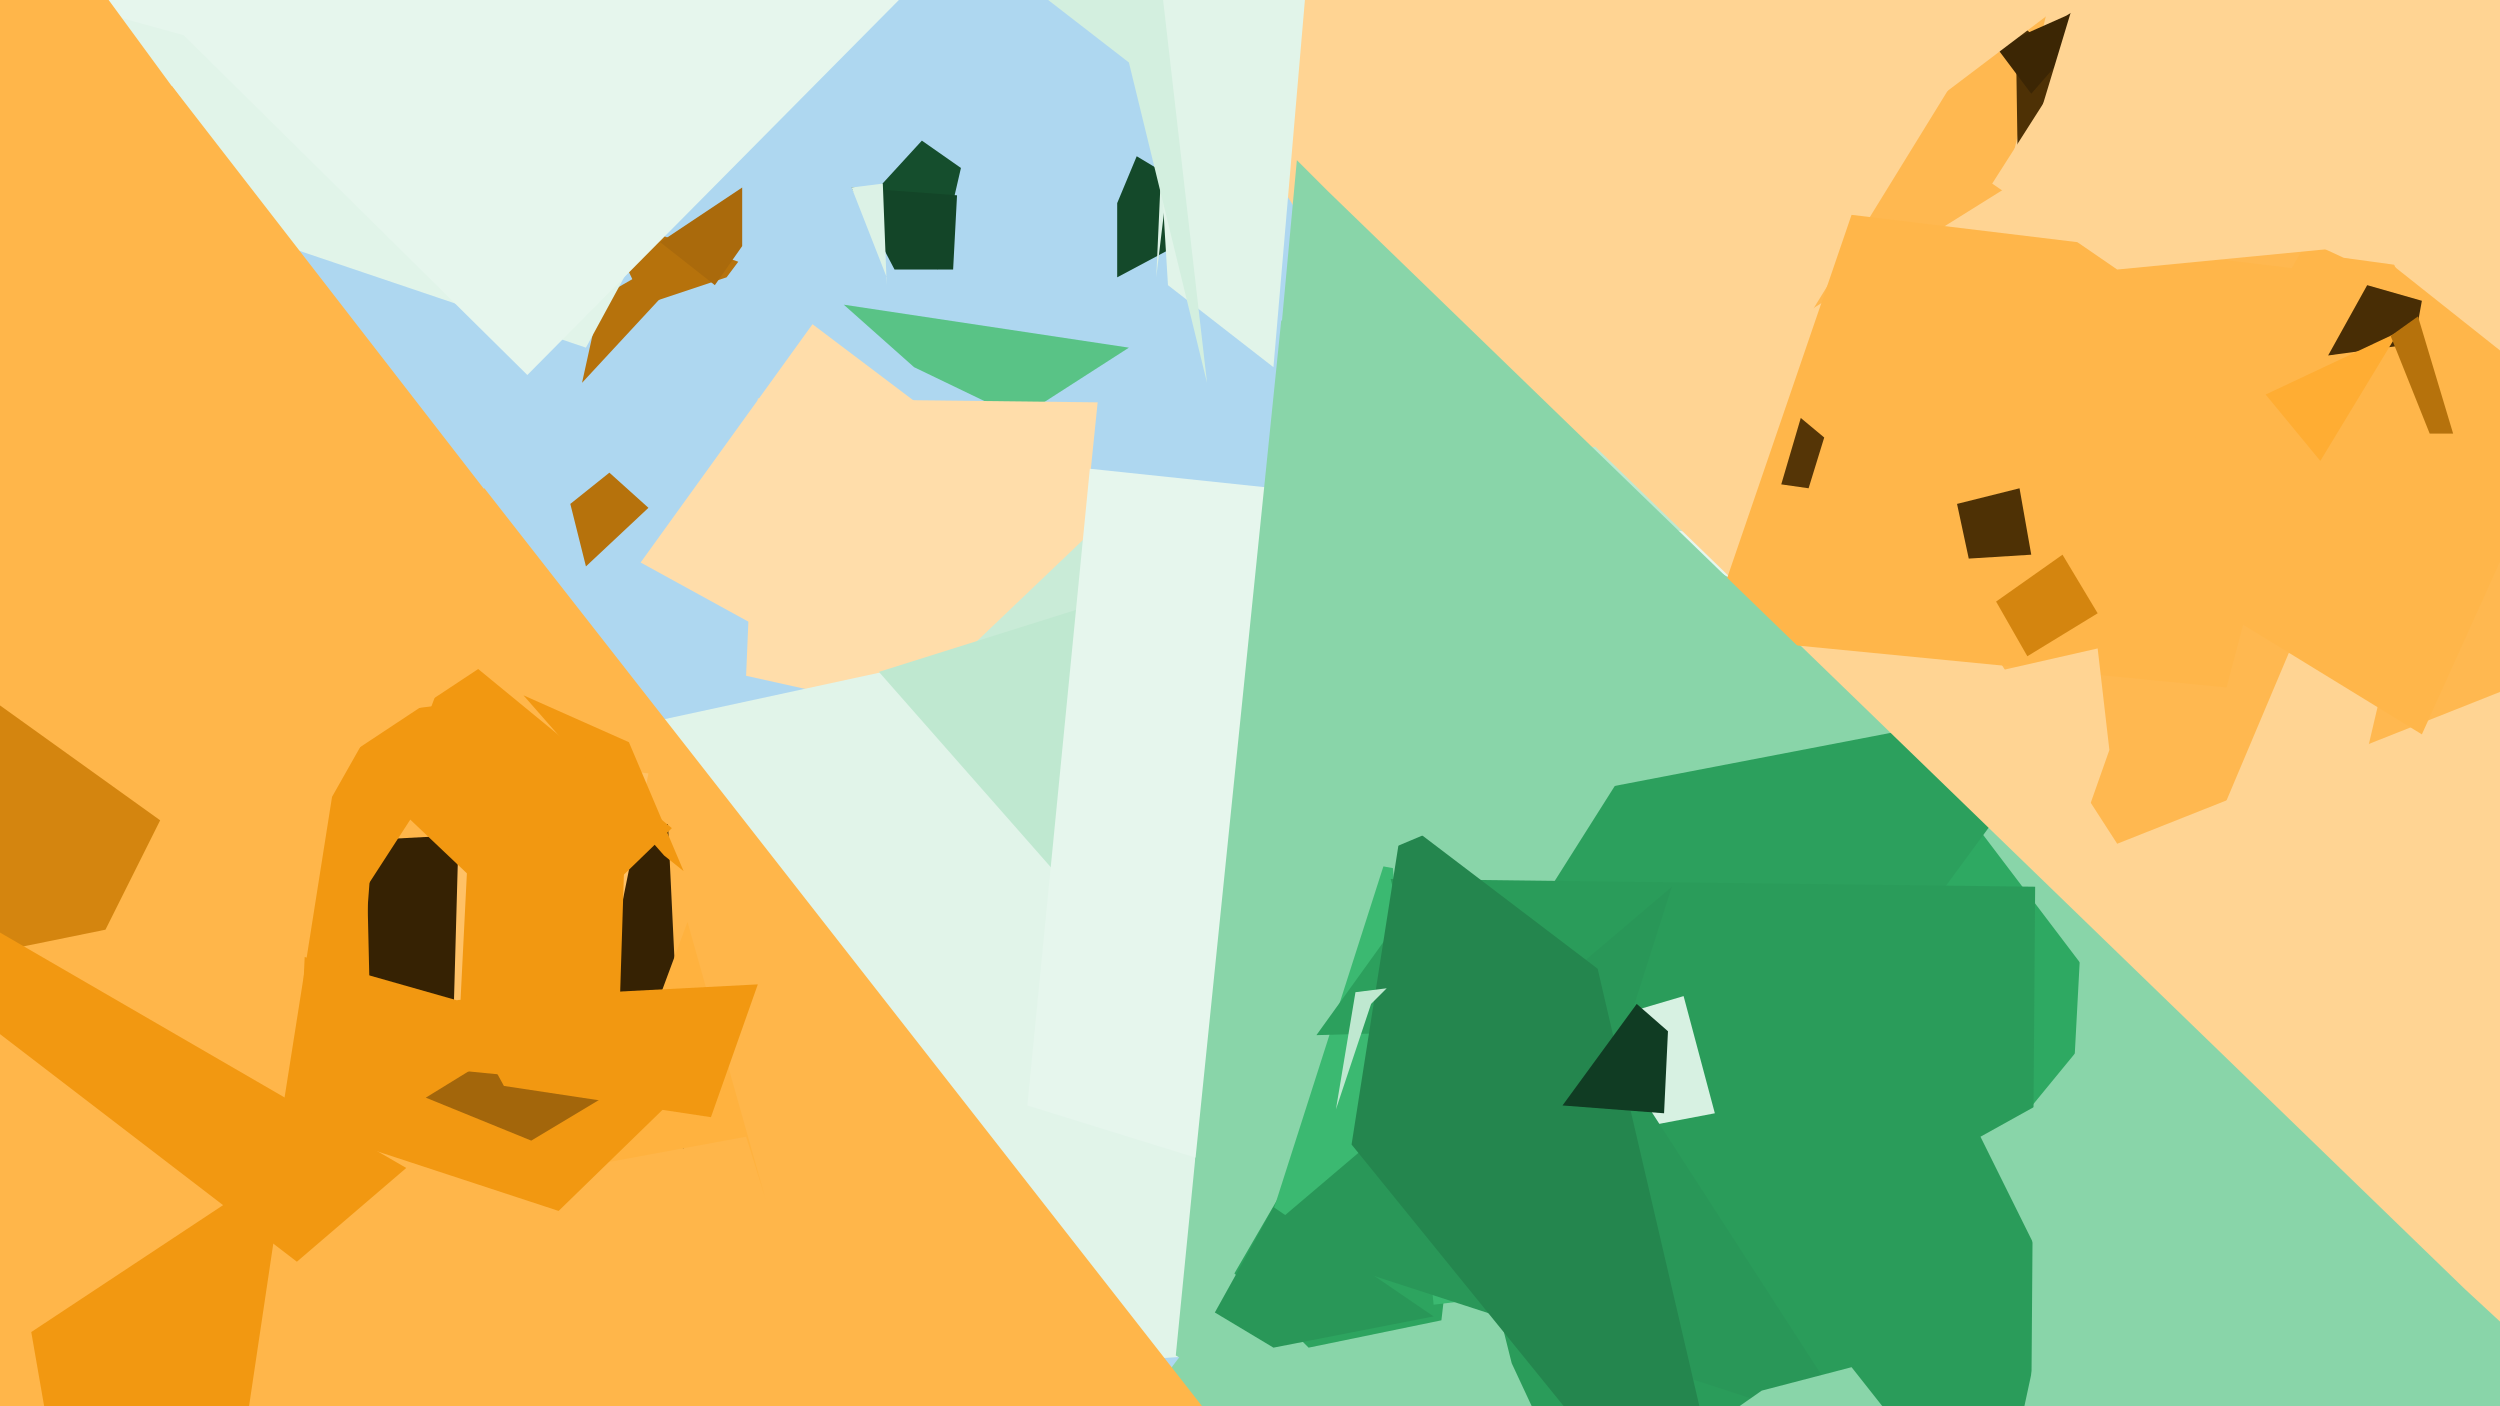 <svg xmlns="http://www.w3.org/2000/svg" width="640px" height="360px">
  <rect width="640" height="360" fill="rgb(174,215,240)"/>
  <polygon points="286,71 286,52 291,40 316,55" fill="rgb(20,73,42)"/>
  <polygon points="304,4 296,71 310,-237 238,-146" fill="rgb(220,242,230)"/>
  <polygon points="407,305 391,148 227,-113 642,-217" fill="rgb(255,212,147)"/>
  <polygon points="817,193 447,107 532,-31 512,54" fill="rgb(255,184,80)"/>
  <polygon points="253,412 403,214 776,298 670,357" fill="rgb(137,213,169)"/>
  <polygon points="261,107 234,94 216,78 289,89" fill="rgb(89,195,134)"/>
  <polygon points="272,191 191,173 194,102 281,103" fill="rgb(255,221,170)"/>
  <polygon points="518,141 516,5 662,139 497,158" fill="rgb(78,49,5)"/>
  <polygon points="520,24 511,12 529,4 547,-7" fill="rgb(60,38,4)"/>
  <polygon points="326,94 299,73 291,-59 335,-11" fill="rgb(225,244,233)"/>
  <polygon points="266,200 164,144 208,83 310,160" fill="rgb(255,221,170)"/>
  <polygon points="221,228 179,232 289,127 611,305" fill="rgb(201,235,215)"/>
  <polygon points="145,358 129,193 337,148 529,332" fill="rgb(225,244,233)"/>
  <polygon points="335,297 552,244 457,99 225,172" fill="rgb(191,232,208)"/>
  <polygon points="43,565 -309,458 124,125 314,368" fill="rgb(255,182,74)"/>
  <polygon points="301,347 319,165 640,233 443,432" fill="rgb(137,213,169)"/>
  <polygon points="85,252 95,215 171,211 175,294" fill="rgb(54,34,3)"/>
  <polygon points="392,323 554,149 279,120 263,283" fill="rgb(230,246,237)"/>
  <polygon points="471,343 495,197 542,259 920,-204" fill="rgb(46,169,98)"/>
  <polygon points="165,78 154,55 189,67 186,71" fill="rgb(182,114,12)"/>
  <polygon points="116,264 118,192 166,198 147,292" fill="rgb(255,193,102)"/>
  <polygon points="170,219 134,178 161,190 175,223" fill="rgb(242,152,17)"/>
  <polygon points="306,297 328,82 488,174 497,626" fill="rgb(137,213,169)"/>
  <polygon points="335,345 316,326 384,209 369,338" fill="rgb(45,164,95)"/>
  <polygon points="392,331 324,316 356,216 367,334" fill="rgb(59,185,113)"/>
  <polygon points="8,341 73,298 56,412 28,456" fill="rgb(242,152,17)"/>
  <polygon points="337,265 378,208 534,178 473,261" fill="rgb(44,160,93)"/>
  <polygon points="316,215 423,186 380,254 501,248" fill="rgb(137,213,169)"/>
  <polygon points="518,630 387,349 356,225 521,227" fill="rgb(42,156,90)"/>
  <polygon points="79,250 95,270 93,183 125,179" fill="rgb(242,152,17)"/>
  <polygon points="240,69 225,48 236,36 246,43" fill="rgb(21,78,45)"/>
  <polygon points="289,16 309,98 295,-24 227,-32" fill="rgb(211,239,223)"/>
  <polygon points="569,416 507,291 534,276 744,86" fill="rgb(137,213,169)"/>
  <polygon points="191,291 153,298 176,236 196,307" fill="rgb(255,178,63)"/>
  <polygon points="495,468 529,310 533,235 1078,-58" fill="rgb(137,213,169)"/>
  <polygon points="631,330 408,114 653,-39 777,465" fill="rgb(255,212,147)"/>
  <polygon points="149,98 171,-2 154,76 187,57" fill="rgb(182,114,12)"/>
  <polygon points="542,216 471,106 602,43 658,170" fill="rgb(255,184,80)"/>
  <polygon points="570,176 437,163 474,55 598,70" fill="rgb(255,182,74)"/>
  <polygon points="519,168 511,154 528,142 537,157" fill="rgb(212,133,15)"/>
  <polygon points="229,69 218,48 245,50 244,69" fill="rgb(19,69,40)"/>
  <polygon points="360,300 387,268 431,255 439,285" fill="rgb(215,241,226)"/>
  <polygon points="504,143 501,129 517,125 520,142" fill="rgb(78,49,5)"/>
  <polygon points="150,89 76,64 -205,-98 175,43" fill="rgb(225,244,233)"/>
  <polygon points="463,125 456,124 461,107 467,112" fill="rgb(85,53,6)"/>
  <polygon points="93,247 70,299 85,204 98,181" fill="rgb(242,152,17)"/>
  <polygon points="592,252 567,212 586,167 611,171" fill="rgb(255,212,147)"/>
  <polygon points="190,63 183,73 169,62 190,48" fill="rgb(170,106,12)"/>
  <polygon points="140,243 101,206 116,166 172,212" fill="rgb(242,152,17)"/>
  <polygon points="143,310 76,288 78,245 180,274" fill="rgb(242,152,17)"/>
  <polygon points="150,145 146,129 156,121 166,130" fill="rgb(182,114,12)"/>
  <polygon points="218,48 226,47 227,73 227,71" fill="rgb(220,242,230)"/>
  <polygon points="491,29 507,-117 562,21 528,1" fill="rgb(255,212,147)"/>
  <polygon points="14,243 -218,235 44,22 147,155" fill="rgb(255,182,74)"/>
  <polygon points="476,367 322,317 428,227 414,271" fill="rgb(41,151,88)"/>
  <polygon points="136,292 109,281 122,273 156,280" fill="rgb(163,102,11)"/>
  <polygon points="135,96 47,9 -236,-69 242,-12" fill="rgb(230,246,237)"/>
  <polygon points="620,188 545,142 595,54 658,104" fill="rgb(255,182,74)"/>
  <polygon points="618,88 596,91 606,73 620,77" fill="rgb(72,45,5)"/>
  <polygon points="449,420 346,293 359,210 409,248" fill="rgb(36,134,78)"/>
  <polygon points="600,66 522,30 548,-56 790,92" fill="rgb(255,212,147)"/>
  <polygon points="-202,90 -143,28 -33,-83 126,134" fill="rgb(255,182,74)"/>
  <polygon points="580,101 614,85 614,85 594,118" fill="rgb(255,173,51)"/>
  <polygon points="340,49 332,41 314,235 466,171" fill="rgb(137,213,169)"/>
  <polygon points="534,209 493,176 537,166 540,192" fill="rgb(255,212,147)"/>
  <polygon points="400,283 419,257 427,264 426,285" fill="rgb(16,60,35)"/>
  <polygon points="510,47 554,-22 707,53 542,69" fill="rgb(255,212,147)"/>
  <polygon points="27,238 -140,272 -5,177 41,210" fill="rgb(212,133,15)"/>
  <polygon points="158,278 117,274 120,214 160,215" fill="rgb(242,152,17)"/>
  <polygon points="342,284 347,254 355,253 351,257" fill="rgb(191,232,208)"/>
  <polygon points="622,111 612,86 619,81 628,111" fill="rgb(182,114,12)"/>
  <polygon points="408,386 451,356 474,350 489,369" fill="rgb(137,213,169)"/>
  <polygon points="76,323 -14,254 -3,237 104,299" fill="rgb(242,152,17)"/>
  <polygon points="117,256 194,252 182,286 129,278" fill="rgb(242,152,17)"/>
  <polygon points="326,345 311,336 326,309 367,337" fill="rgb(41,151,88)"/>
</svg>